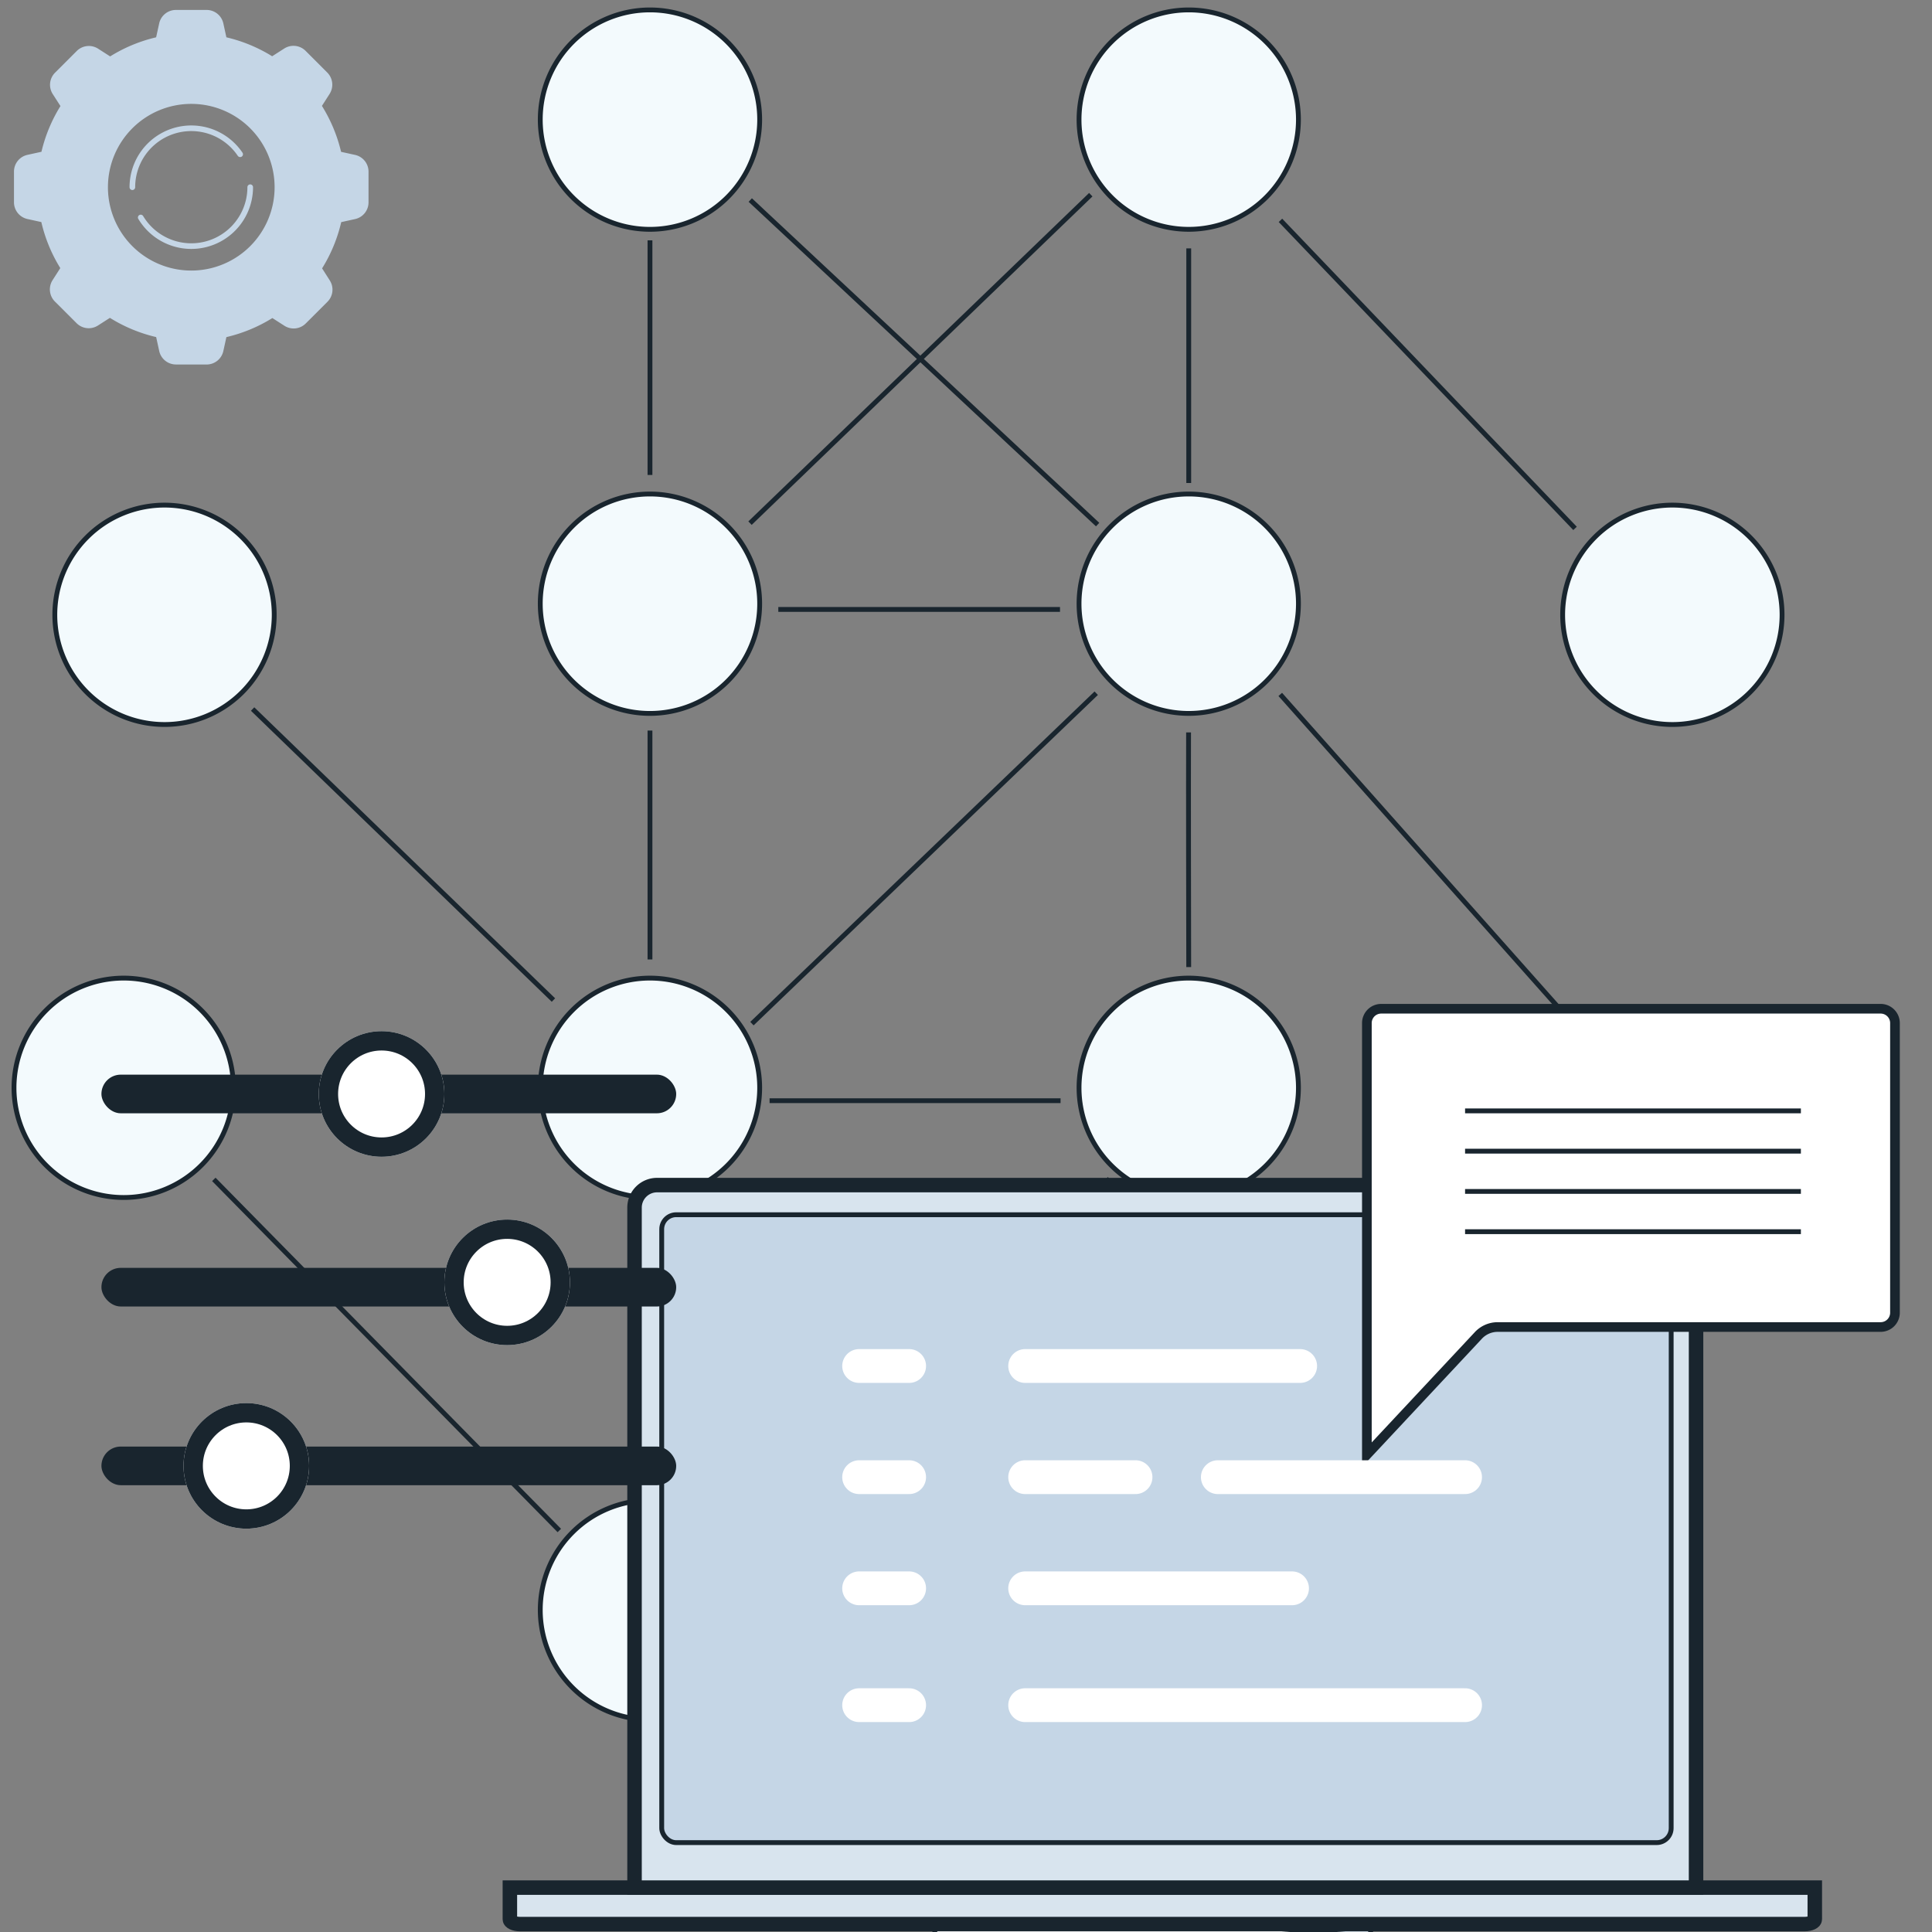 <?xml version="1.0" encoding="UTF-8"?>
<svg xmlns="http://www.w3.org/2000/svg" xmlns:xlink="http://www.w3.org/1999/xlink" width="400" height="400" viewBox="0 0 400 400">
  <rect x="0" y="0" width="400" height="400" fill="#808080" stroke="none"/>
  <defs>
    <clipPath id="clip-path">
      <rect id="Rectangle_1" data-name="Rectangle 1" width="400" height="400" rx="5" transform="translate(267.223 1023.504)" fill="#fff" stroke="#19252e" stroke-width="1"></rect>
    </clipPath>
  </defs>
  <g id="IMAGE_HERO_Tools" data-name="IMAGE HERO Tools" transform="translate(-267.223 -1023.504)" clip-path="url(#clip-path)">
    <g id="Group_110108" data-name="Group 110108" transform="translate(8458.049 -7109.919)">
      <g id="Group_110112" data-name="Group 110112" transform="matrix(0.996, -0.087, 0.087, 0.996, -610.669, -425.33)">
        <rect id="Rectangle_89" data-name="Rectangle 89" width="105" height="130" transform="translate(-8124.028 8145.624) rotate(13)" fill="#d8e4ee" stroke="#19252e" stroke-width="1"></rect>
        <rect id="Rectangle_90" data-name="Rectangle 90" width="105" height="130" transform="translate(-8139.848 8160.459)" fill="#fff" stroke="#19252e" stroke-width="1"></rect>
        <path id="Icon_ion-md-person" data-name="Icon ion-md-person" d="M21.921,23.175c4.791,0,8.71-4.2,8.71-9.337S26.712,4.5,21.921,4.5s-8.71,4.2-8.71,9.337S17.129,23.175,21.921,23.175Zm0,4.669C16.15,27.844,4.5,31,4.5,37.181V41.85H39.341V37.181C39.341,31,27.691,27.844,21.921,27.844Z" transform="translate(-8127.52 8171.965)" fill="#103952"></path>
        <g id="Group_110113" data-name="Group 110113" transform="translate(142 3)">
          <line id="Line_687" data-name="Line 687" x2="26" transform="translate(-8216.826 8215.919)" fill="none" stroke="#19252e" stroke-width="1"></line>
          <line id="Line_689" data-name="Line 689" x2="73" transform="translate(-8263.826 8267.919)" fill="none" stroke="#19252e" stroke-width="1"></line>
          <line id="Line_688" data-name="Line 688" x2="26" transform="translate(-8216.826 8202.919)" fill="none" stroke="#19252e" stroke-width="1"></line>
          <line id="Line_690" data-name="Line 690" x2="73" transform="translate(-8263.826 8254.919)" fill="none" stroke="#19252e" stroke-width="1"></line>
          <line id="Line_686" data-name="Line 686" x2="26" transform="translate(-8216.826 8189.919)" fill="none" stroke="#19252e" stroke-width="1"></line>
          <line id="Line_691" data-name="Line 691" x2="73" transform="translate(-8263.826 8241.919)" fill="none" stroke="#19252e" stroke-width="1"></line>
          <line id="Line_685" data-name="Line 685" x2="26" transform="translate(-8216.826 8176.919)" fill="none" stroke="#19252e" stroke-width="1"></line>
          <line id="Line_692" data-name="Line 692" x2="73" transform="translate(-8263.826 8228.919)" fill="none" stroke="#19252e" stroke-width="1"></line>
        </g>
      </g>
      <g id="Group_110213" data-name="Group 110213" transform="translate(-8190.231 8133.172)">
        <g id="X">
          <line id="Line_703" data-name="Line 703" x2="71.529" y2="72.692" transform="translate(43.677 244.432)" fill="none" stroke="#19252e" stroke-width="1"></line>
          <line id="Line_706" data-name="Line 706" y1="56.562" transform="translate(133.975 250.428)" fill="none" stroke="#19252e" stroke-width="1"></line>
          <line id="Line_709" data-name="Line 709" y1="47.394" transform="translate(133.975 151.502)" fill="none" stroke="#19252e" stroke-width="1"></line>
          <line id="Line_712" data-name="Line 712" y1="48.577" transform="translate(133.975 50.012)" fill="none" stroke="#19252e" stroke-width="1"></line>
          <line id="Line_715" data-name="Line 715" x2="71.915" y2="67.193" transform="translate(154.741 41.668)" fill="none" stroke="#19252e" stroke-width="1"></line>
          <line id="Line_718" data-name="Line 718" x2="63.407" y2="71.364" transform="translate(264.469 144.023)" fill="none" stroke="#19252e" stroke-width="1"></line>
          <path id="Path_90123" data-name="Path 90123" d="M245.485,151.89c-.039,10.809.014,40.174.03,48.587" fill="#f3fafd" stroke="#19252e" stroke-width="1"></path>
          <line id="Line_721" data-name="Line 721" y1="70.587" x2="76.118" transform="translate(153 244.311)" fill="none" stroke="#19252e" stroke-width="1"></line>
          <line id="Line_724" data-name="Line 724" x2="74.787" y2="70.579" transform="translate(152.954 245.447)" fill="none" stroke="#19252e" stroke-width="1"></line>
          <line id="Line_727" data-name="Line 727" x2="62.283" y2="60.248" transform="translate(51.705 147.049)" fill="none" stroke="#19252e" stroke-width="1"></line>
          <line id="Line_730" data-name="Line 730" y1="68.004" x2="70.552" transform="translate(154.688 40.559)" fill="none" stroke="#19252e" stroke-width="1"></line>
          <line id="Line_733" data-name="Line 733" x2="60.991" y2="63.778" transform="translate(264.509 45.871)" fill="none" stroke="#19252e" stroke-width="1"></line>
          <line id="Line_736" data-name="Line 736" y2="48.578" transform="translate(245.52 51.672)" fill="none" stroke="#19252e" stroke-width="1"></line>
          <line id="Line_739" data-name="Line 739" x1="58.325" transform="translate(160.543 126.424)" fill="none" stroke="#19252e" stroke-width="1"></line>
          <line id="Line_742" data-name="Line 742" x1="71.28" y2="68.41" transform="translate(155.087 143.773)" fill="none" stroke="#19252e" stroke-width="1"></line>
          <line id="Line_745" data-name="Line 745" x1="56.515" transform="translate(51.073 228.139)" fill="none" stroke="#19252e" stroke-width="1"></line>
          <line id="Line_748" data-name="Line 748" x1="60.248" transform="translate(158.736 228.139)" fill="none" stroke="#19252e" stroke-width="1"></line>
        </g>
        <g id="O">
          <path id="Path_90121" data-name="Path 90121" d="M268.231,25.018A22.711,22.711,0,1,1,245.519,2.306,22.712,22.712,0,0,1,268.231,25.018Z" fill="#f3fafd" stroke="#19252e" stroke-width="1"></path>
          <path id="Path_90125" data-name="Path 90125" d="M156.686,25.018A22.712,22.712,0,1,1,133.974,2.306,22.712,22.712,0,0,1,156.686,25.018Z" fill="#f3fafd" stroke="#19252e" stroke-width="1"></path>
          <path id="Path_90126" data-name="Path 90126" d="M156.686,125.243a22.712,22.712,0,1,1-22.712-22.712A22.712,22.712,0,0,1,156.686,125.243Z" fill="#f3fafd" stroke="#19252e" stroke-width="1"></path>
          <path id="Path_90127" data-name="Path 90127" d="M268.231,125.243a22.711,22.711,0,1,1-22.712-22.712A22.712,22.712,0,0,1,268.231,125.243Z" fill="#f3fafd" stroke="#19252e" stroke-width="1"></path>
          <path id="Path_90128" data-name="Path 90128" d="M268.231,225.469a22.711,22.711,0,1,1-22.712-22.712A22.712,22.712,0,0,1,268.231,225.469Z" fill="#f3fafd" stroke="#19252e" stroke-width="1"></path>
          <path id="Path_90129" data-name="Path 90129" d="M156.686,225.469a22.712,22.712,0,1,1-22.712-22.712A22.712,22.712,0,0,1,156.686,225.469Z" fill="#f3fafd" stroke="#19252e" stroke-width="1"></path>
          <path id="Path_90130" data-name="Path 90130" d="M47.729,225.469a22.712,22.712,0,1,1-22.712-22.712A22.712,22.712,0,0,1,47.729,225.469Z" fill="#f3fafd" stroke="#19252e" stroke-width="1"></path>
          <path id="Path_90131" data-name="Path 90131" d="M156.686,333.578a22.712,22.712,0,1,1-22.712-22.712A22.712,22.712,0,0,1,156.686,333.578Z" fill="#f3fafd" stroke="#19252e" stroke-width="1"></path>
          <path id="Path_90132" data-name="Path 90132" d="M268.231,333.578a22.711,22.711,0,1,1-22.712-22.712A22.712,22.712,0,0,1,268.231,333.578Z" fill="#f3fafd" stroke="#19252e" stroke-width="1"></path>
          <path id="Path_90133" data-name="Path 90133" d="M368.36,127.542a22.711,22.711,0,1,1-22.712-22.712A22.712,22.712,0,0,1,368.36,127.542Z" fill="#f3fafd" stroke="#19252e" stroke-width="1"></path>
          <path id="Path_90134" data-name="Path 90134" d="M56.177,127.542A22.711,22.711,0,1,1,33.465,104.83,22.712,22.712,0,0,1,56.177,127.542Z" fill="#f3fafd" stroke="#19252e" stroke-width="1"></path>
          <path id="Path_90135" data-name="Path 90135" d="M368.36,232.978a22.711,22.711,0,1,1-22.712-22.712A22.712,22.712,0,0,1,368.36,232.978Z" fill="#f3fafd" stroke="#19252e" stroke-width="1"></path>
        </g>
      </g>
      <g id="laptop">
        <path id="Path_90136" data-name="Path 90136" d="M270.386,328.686H4.4c-1.156,0-2.092-.44-2.092-.983v-6.57H272.478v6.57C272.478,328.246,271.541,328.686,270.386,328.686Z" transform="translate(-8087.57 8203.098)" fill="#d8e4ee" stroke="#19252e" stroke-width="3"></path>
        <path id="Path_90137" data-name="Path 90137" d="M266.574,70.412H51.464A4.664,4.664,0,0,0,46.8,75.076V215.86H266.574Z" transform="translate(-8106.252 8308.371)" fill="#d8e4ee" stroke="#19252e" stroke-width="3"></path>
        <rect id="Rectangle_15568" data-name="Rectangle 15568" width="209" height="130" rx="3" transform="translate(-8053.826 8384.918)" fill="#c5d6e6" stroke="#19252e" stroke-width="1"></rect>
      </g>
      <path id="Path_90139" data-name="Path 90139" d="M443.49,5.273V65.234a2.967,2.967,0,0,1-2.967,2.967H361.238a5.472,5.472,0,0,0-4.084,1.83l-23,24.6V5.273a2.966,2.966,0,0,1,2.967-2.967h103.4A2.967,2.967,0,0,1,443.49,5.273Z" transform="translate(-8241.983 8339.967)" fill="#fff" stroke="#19252e" stroke-width="2"></path>
      <g id="Group_110217" data-name="Group 110217" transform="translate(0 -3)">
        <line id="Line_751" data-name="Line 751" x2="56.934" transform="translate(-7978.578 8419.238)" fill="none" stroke="#fff" stroke-linecap="round" stroke-width="7"></line>
        <line id="Line_752" data-name="Line 752" x2="10.353" transform="translate(-8012.953 8419.238)" fill="none" stroke="#fff" stroke-linecap="round" stroke-width="7"></line>
        <line id="Line_753" data-name="Line 753" x2="91.08" transform="translate(-7978.578 8489.461)" fill="none" stroke="#fff" stroke-linecap="round" stroke-width="7"></line>
        <line id="Line_754" data-name="Line 754" x2="10.353" transform="translate(-8012.953 8489.461)" fill="none" stroke="#fff" stroke-linecap="round" stroke-width="7"></line>
        <line id="Line_755" data-name="Line 755" x2="51.189" transform="translate(-7938.688 8442.254)" fill="none" stroke="#fff" stroke-linecap="round" stroke-width="7"></line>
        <line id="Line_756" data-name="Line 756" x2="22.849" transform="translate(-7978.578 8442.254)" fill="none" stroke="#fff" stroke-linecap="round" stroke-width="7"></line>
        <line id="Line_757" data-name="Line 757" x2="10.353" transform="translate(-8012.953 8442.254)" fill="none" stroke="#fff" stroke-linecap="round" stroke-width="7"></line>
        <line id="Line_758" data-name="Line 758" x2="55.254" transform="translate(-7978.578 8465.266)" fill="none" stroke="#fff" stroke-linecap="round" stroke-width="7"></line>
        <line id="Line_759" data-name="Line 759" x2="10.353" transform="translate(-8012.953 8465.266)" fill="none" stroke="#fff" stroke-linecap="round" stroke-width="7"></line>
      </g>
      <path id="cog" d="M2659.7,31241.328a3.548,3.548,0,0,1-3.465-2.789l-.632-2.885a31.688,31.688,0,0,1-9.574-3.979l-2.482,1.588a3.542,3.542,0,0,1-4.416-.482l-4.494-4.488a3.555,3.555,0,0,1-.482-4.422l1.6-2.5a31.658,31.658,0,0,1-3.927-9.529l-2.873-.631a3.55,3.55,0,0,1-2.788-3.467v-6.35a3.55,3.55,0,0,1,2.788-3.467l2.9-.637a31.691,31.691,0,0,1,3.934-9.465l-1.6-2.488a3.547,3.547,0,0,1,.482-4.422l4.494-4.494a3.547,3.547,0,0,1,4.416-.477l2.495,1.6a31.635,31.635,0,0,1,9.522-3.953l.632-2.885a3.547,3.547,0,0,1,3.465-2.781h6.351a3.547,3.547,0,0,1,3.465,2.781l.632,2.885a31.745,31.745,0,0,1,9.477,3.922l2.5-1.6a3.551,3.551,0,0,1,4.416.475l4.494,4.5a3.556,3.556,0,0,1,.482,4.422l-1.589,2.482a31.77,31.77,0,0,1,3.967,9.51l2.9.637a3.544,3.544,0,0,1,2.781,3.467v6.35a3.544,3.544,0,0,1-2.781,3.467l-2.872.631a31.586,31.586,0,0,1-3.96,9.574l1.589,2.494a3.546,3.546,0,0,1-.476,4.422l-4.494,4.49a3.542,3.542,0,0,1-4.416.48l-2.495-1.6a31.691,31.691,0,0,1-9.522,3.947l-.632,2.885a3.548,3.548,0,0,1-3.465,2.789Zm-14.082-36.7a17.254,17.254,0,1,0,17.254-17.254A17.254,17.254,0,0,0,2645.62,31204.625Zm6.292,6.57a.581.581,0,1,1,1-.6,11.621,11.621,0,0,0,21.585-5.973.583.583,0,1,1,1.166,0,12.784,12.784,0,0,1-23.748,6.57Zm-1.817-6.57a12.785,12.785,0,0,1,23.383-7.152.587.587,0,0,1-.156.814.6.6,0,0,1-.814-.156,11.613,11.613,0,0,0-21.247,6.494.583.583,0,0,1-1.166,0Z" transform="translate(-10814.098 -23032.443)" fill="#c5d6e6" stroke="rgba(0,0,0,0)" stroke-width="1"></path>
      <rect id="Rectangle_15576" data-name="Rectangle 15576" width="119" height="8" rx="4" transform="translate(-8169.826 8355.918)" fill="#19252e"></rect>
      <rect id="Rectangle_15577" data-name="Rectangle 15577" width="119" height="8" rx="4" transform="translate(-8169.826 8395.918)" fill="#19252e"></rect>
      <rect id="Rectangle_15578" data-name="Rectangle 15578" width="119" height="8" rx="4" transform="translate(-8169.826 8432.918)" fill="#19252e"></rect>
      <g id="Ellipse_1295" data-name="Ellipse 1295" transform="translate(-8124.826 8346.918)" fill="#fff" stroke="#19252e" stroke-width="4">
        <circle cx="13" cy="13" r="13" stroke="none"></circle>
        <circle cx="13" cy="13" r="11" fill="none"></circle>
      </g>
      <g id="Ellipse_1296" data-name="Ellipse 1296" transform="translate(-8098.826 8385.918)" fill="#fff" stroke="#19252e" stroke-width="4">
        <circle cx="13" cy="13" r="13" stroke="none"></circle>
        <circle cx="13" cy="13" r="11" fill="none"></circle>
      </g>
      <g id="Ellipse_1297" data-name="Ellipse 1297" transform="translate(-8152.826 8423.918)" fill="#fff" stroke="#19252e" stroke-width="4">
        <circle cx="13" cy="13" r="13" stroke="none"></circle>
        <circle cx="13" cy="13" r="11" fill="none"></circle>
      </g>
      <g id="Group_110113-2" data-name="Group 110113" transform="translate(-7887.498 8311.419)">
        <line id="Line_689-2" data-name="Line 689" x2="69.526" transform="translate(0 77.016)" fill="none" stroke="#19252e" stroke-width="1"></line>
        <line id="Line_690-2" data-name="Line 690" x2="69.526" transform="translate(0 68.677)" fill="none" stroke="#19252e" stroke-width="1"></line>
        <line id="Line_691-2" data-name="Line 691" x2="69.526" transform="translate(0 60.339)" fill="none" stroke="#19252e" stroke-width="1"></line>
        <line id="Line_692-2" data-name="Line 692" x2="69.526" transform="translate(0 52)" fill="none" stroke="#19252e" stroke-width="1"></line>
      </g>
    </g>
  </g>
</svg>
